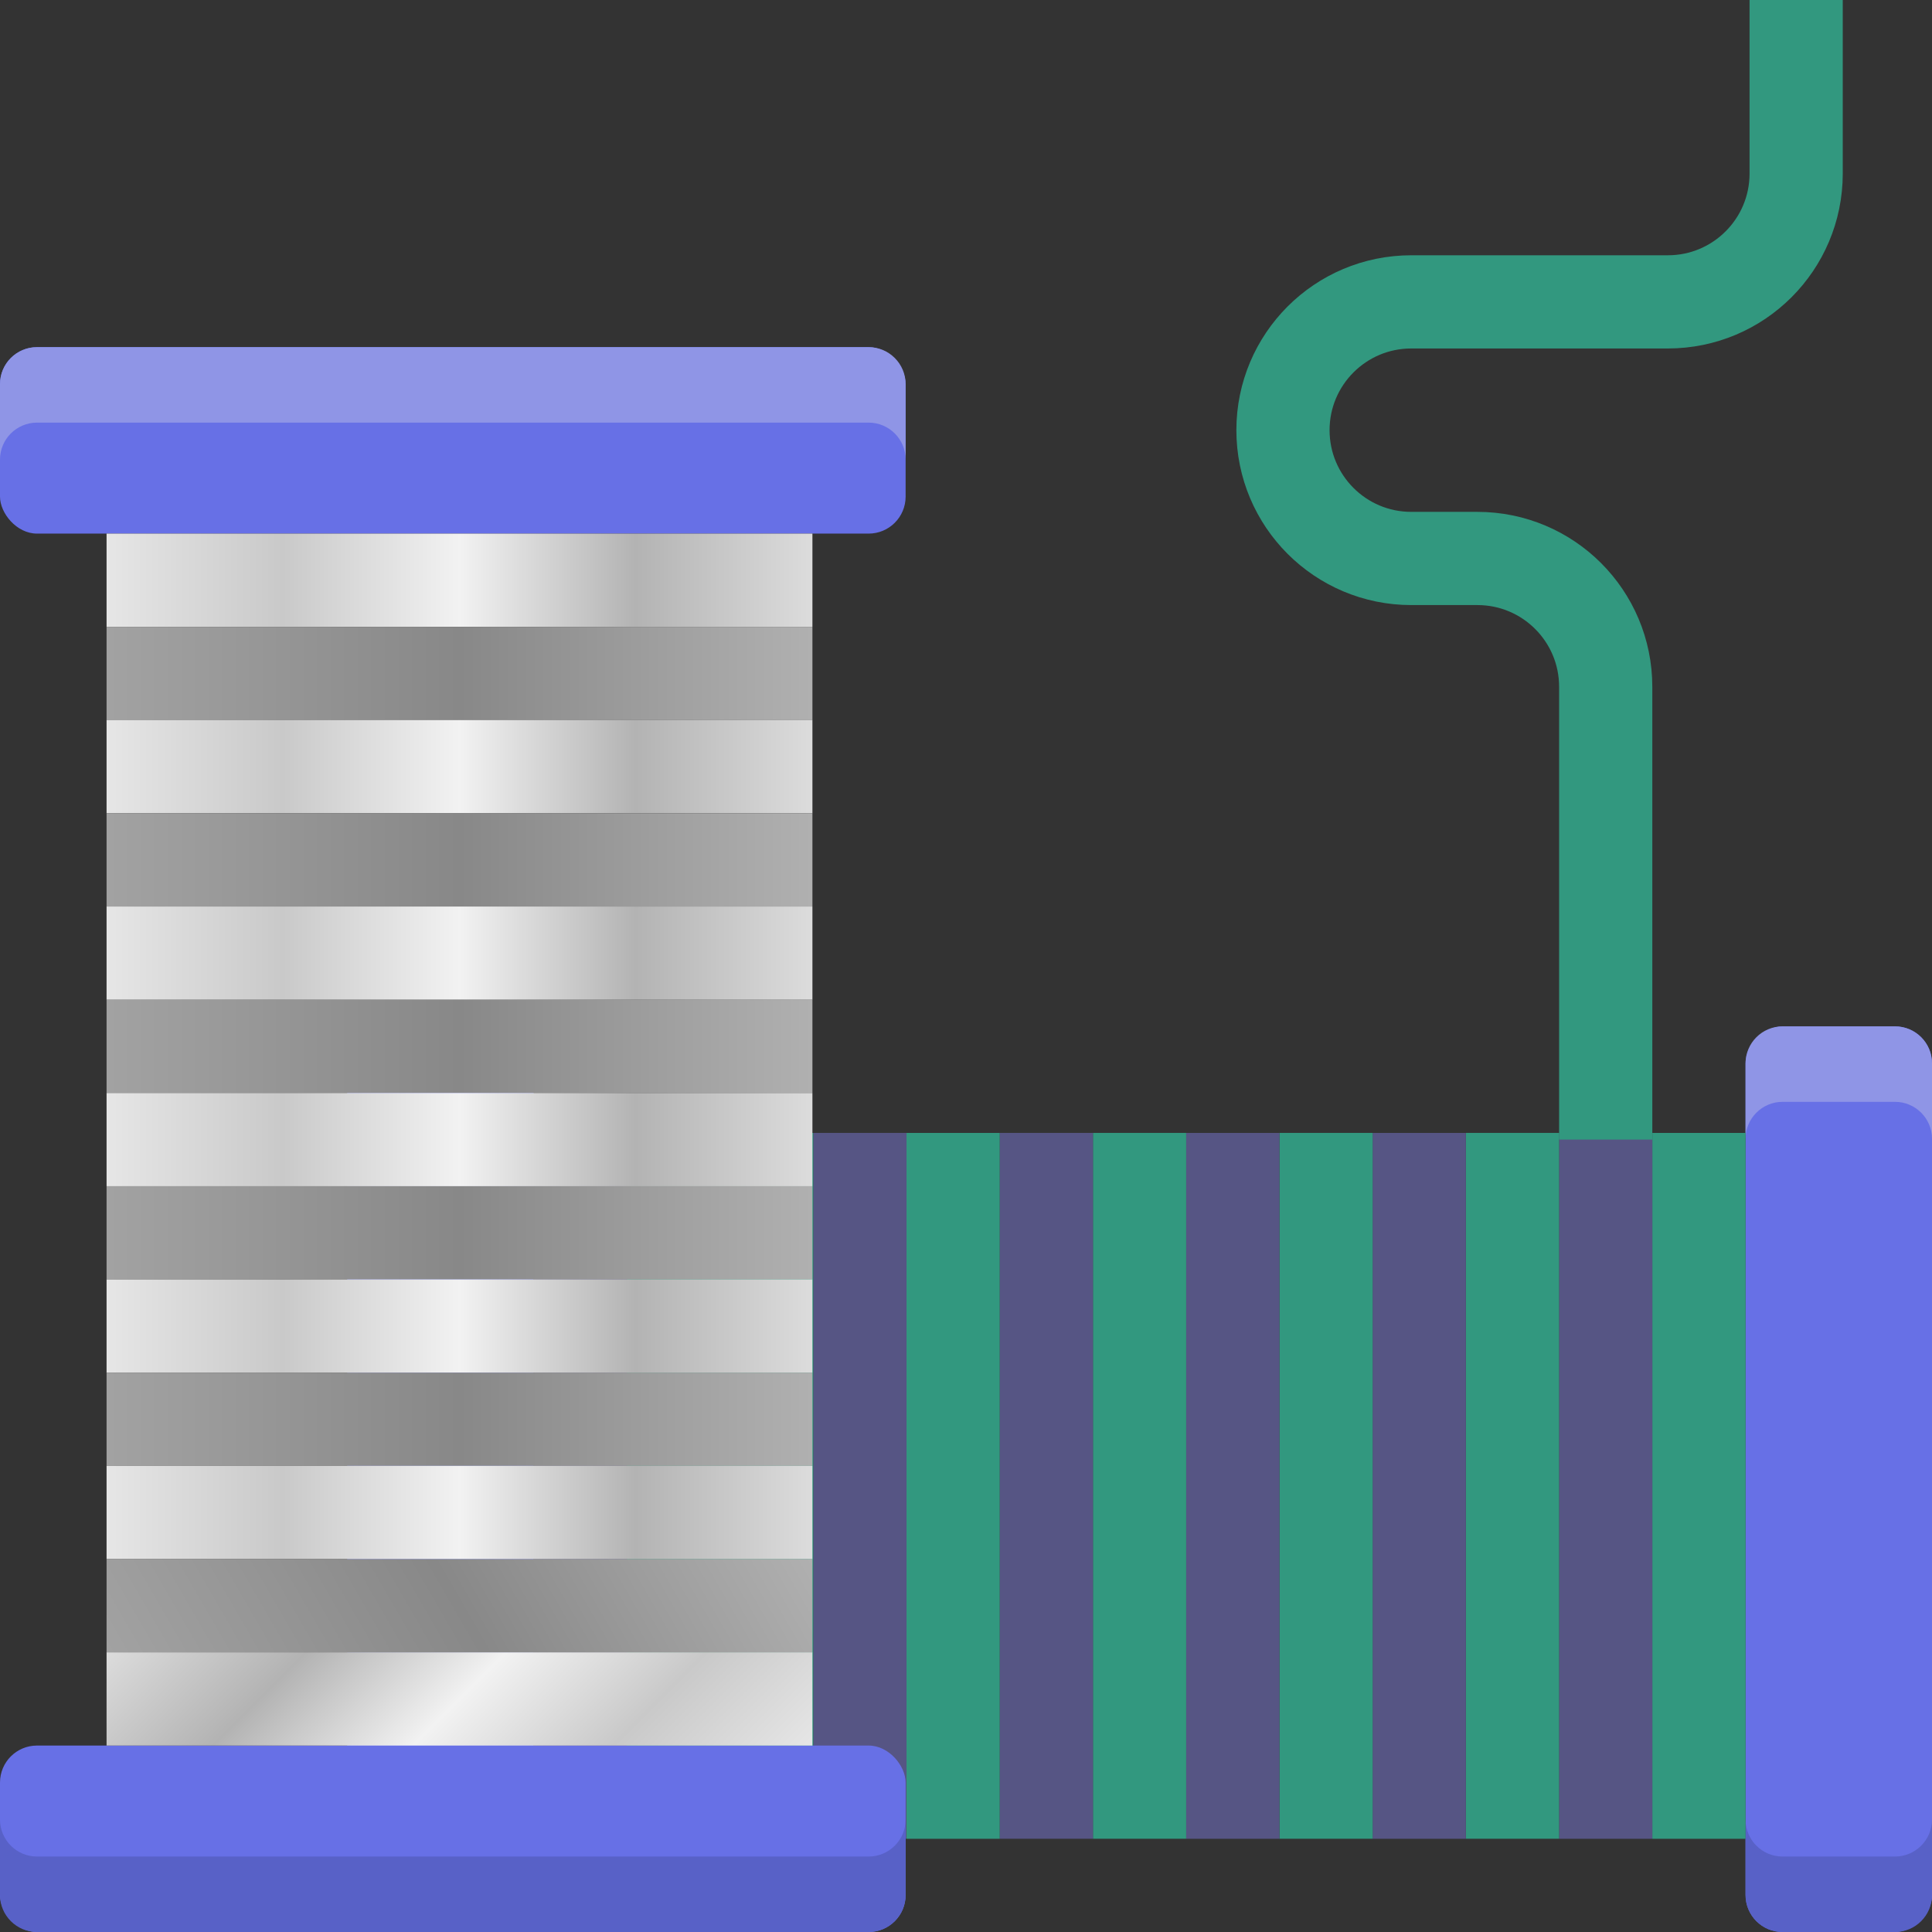 <svg xmlns="http://www.w3.org/2000/svg" xmlns:xlink="http://www.w3.org/1999/xlink" id="Layer_1" data-name="Layer 1" viewBox="0 0 512 512"><rect x="0" y="0" width="512" height="512" fill="#333333" stroke="none"/><defs><style>      .cls-1 {        fill: url(#linear-gradient-13);      }      .cls-2 {        fill: #32987f;      }      .cls-3 {        fill: url(#linear-gradient-2);      }      .cls-4 {        fill: url(#linear-gradient-10);      }      .cls-5 {        fill: url(#linear-gradient-12);      }      .cls-6 {        fill: #5861c7;      }      .cls-7 {        fill: url(#linear-gradient-4);      }      .cls-8 {        fill: none;        stroke: #32987f;        stroke-miterlimit: 10;        stroke-width: 24.7px;      }      .cls-9 {        fill: url(#linear-gradient-3);      }      .cls-10 {        fill: url(#linear-gradient-5);      }      .cls-11 {        fill: #565584;      }      .cls-12 {        fill: url(#linear-gradient-8);      }      .cls-13 {        fill: #8f95e6;      }      .cls-14 {        fill: #6770e6;      }      .cls-15 {        fill: url(#linear-gradient-7);      }      .cls-16 {        fill: url(#linear-gradient-9);      }      .cls-17 {        fill: url(#linear-gradient-11);      }      .cls-18 {        fill: url(#linear-gradient-6);      }      .cls-19 {        fill: url(#linear-gradient);      }    </style><linearGradient id="linear-gradient" x1="28.24" y1="153.76" x2="215.29" y2="153.76" gradientUnits="userSpaceOnUse"><stop offset="0" stop-color="#e6e6e6"></stop><stop offset=".25" stop-color="#c9c9c9"></stop><stop offset=".5" stop-color="#f2f2f2"></stop><stop offset=".75" stop-color="#b3b3b3"></stop><stop offset="1" stop-color="#dcdcdc"></stop></linearGradient><linearGradient id="linear-gradient-2" x1="28.24" y1="178.47" x2="215.29" y2="178.47" gradientUnits="userSpaceOnUse"><stop offset="0" stop-color="#a2a2a2"></stop><stop offset=".5" stop-color="#888"></stop><stop offset="1" stop-color="#b0b0b0"></stop></linearGradient><linearGradient id="linear-gradient-3" y1="203.18" y2="203.18" xlink:href="#linear-gradient"></linearGradient><linearGradient id="linear-gradient-4" y1="227.88" y2="227.88" xlink:href="#linear-gradient-2"></linearGradient><linearGradient id="linear-gradient-5" y1="252.59" y2="252.59" xlink:href="#linear-gradient"></linearGradient><linearGradient id="linear-gradient-6" y1="277.29" y2="277.29" xlink:href="#linear-gradient-2"></linearGradient><linearGradient id="linear-gradient-7" y1="302" y2="302" xlink:href="#linear-gradient"></linearGradient><linearGradient id="linear-gradient-8" y1="326.71" y2="326.71" xlink:href="#linear-gradient-2"></linearGradient><linearGradient id="linear-gradient-9" y1="351.41" y2="351.41" xlink:href="#linear-gradient"></linearGradient><linearGradient id="linear-gradient-10" y1="376.12" y2="376.12" xlink:href="#linear-gradient-2"></linearGradient><linearGradient id="linear-gradient-11" y1="400.82" y2="400.82" xlink:href="#linear-gradient"></linearGradient><linearGradient id="linear-gradient-12" x1="174.71" y1="503.18" x2="68.82" y2="397.29" xlink:href="#linear-gradient"></linearGradient><linearGradient id="linear-gradient-13" x1="46.27" y1="469.12" x2="197.26" y2="381.94" xlink:href="#linear-gradient-2"></linearGradient></defs><rect class="cls-14" x="367.29" y="367.29" width="240" height="49.41" rx="9.8" ry="9.8" transform="translate(879.29 -95.29) rotate(90)"></rect><path class="cls-6" d="M502.2,492h-29.81c-5.41,0-9.8-4.39-9.8-9.8v20c0,5.41,4.39,9.8,9.8,9.8h29.81c5.41,0,9.8-4.39,9.8-9.8v-20c0,5.41-4.39,9.8-9.8,9.8Z"></path><path class="cls-13" d="M472.39,292h29.81c5.41,0,9.8,4.39,9.8,9.8v-20c0-5.41-4.39-9.8-9.8-9.8h-29.81c-5.41,0-9.8,4.39-9.8,9.8v20c0-5.41,4.39-9.8,9.8-9.8Z"></path><rect class="cls-14" x="-3.29" y="367.29" width="240" height="49.41" rx="9.8" ry="9.8" transform="translate(508.71 275.29) rotate(90)"></rect><rect class="cls-2" x="356.71" y="381.41" width="187.06" height="24.71" transform="translate(844 -56.47) rotate(90)"></rect><rect class="cls-11" x="332" y="381.41" width="187.06" height="24.71" transform="translate(819.29 -31.76) rotate(90)"></rect><rect class="cls-2" x="307.29" y="381.41" width="187.06" height="24.71" transform="translate(794.59 -7.06) rotate(90)"></rect><rect class="cls-11" x="282.59" y="381.41" width="187.06" height="24.71" transform="translate(769.88 17.65) rotate(90)"></rect><rect class="cls-2" x="257.88" y="381.41" width="187.06" height="24.71" transform="translate(745.18 42.35) rotate(90)"></rect><rect class="cls-11" x="233.18" y="381.41" width="187.06" height="24.71" transform="translate(720.47 67.06) rotate(90)"></rect><rect class="cls-2" x="208.47" y="381.41" width="187.06" height="24.71" transform="translate(695.76 91.76) rotate(90)"></rect><rect class="cls-11" x="183.76" y="381.41" width="187.06" height="24.71" transform="translate(671.06 116.47) rotate(90)"></rect><rect class="cls-2" x="159.06" y="381.41" width="187.06" height="24.71" transform="translate(646.35 141.18) rotate(90)"></rect><rect class="cls-11" x="134.35" y="381.41" width="187.06" height="24.71" transform="translate(621.65 165.88) rotate(90)"></rect><rect class="cls-2" x="109.65" y="381.41" width="187.06" height="24.71" transform="translate(596.94 190.59) rotate(90)"></rect><rect class="cls-11" x="60.24" y="381.41" width="187.06" height="24.71" transform="translate(547.53 240) rotate(90)"></rect><rect class="cls-2" x="84.94" y="381.41" width="187.06" height="24.71" transform="translate(572.24 215.29) rotate(90)"></rect><rect class="cls-14" y="92" width="240" height="49.41" rx="9.8" ry="9.8"></rect><rect class="cls-14" y="462.59" width="240" height="49.41" rx="9.8" ry="9.8"></rect><path class="cls-6" d="M230.2,492H9.8c-5.41,0-9.8-4.39-9.8-9.8v20c0,5.41,4.39,9.8,9.8,9.8h220.4c5.41,0,9.8-4.39,9.8-9.8v-20c0,5.41-4.39,9.8-9.8,9.8Z"></path><path class="cls-13" d="M9.8,112h220.4c5.41,0,9.8,4.39,9.8,9.8v-20c0-5.41-4.39-9.8-9.8-9.8H9.8c-5.41,0-9.8,4.39-9.8,9.8v20c0-5.41,4.39-9.8,9.8-9.8Z"></path><rect class="cls-19" x="28.24" y="141.41" width="187.06" height="24.71"></rect><rect class="cls-3" x="28.24" y="166.12" width="187.06" height="24.71"></rect><rect class="cls-9" x="28.24" y="190.82" width="187.06" height="24.71"></rect><rect class="cls-7" x="28.24" y="215.53" width="187.06" height="24.71"></rect><rect class="cls-10" x="28.24" y="240.24" width="187.06" height="24.71"></rect><rect class="cls-18" x="28.24" y="264.94" width="187.06" height="24.71"></rect><rect class="cls-15" x="28.24" y="289.65" width="187.06" height="24.71"></rect><rect class="cls-12" x="28.24" y="314.35" width="187.06" height="24.71"></rect><rect class="cls-16" x="28.24" y="339.06" width="187.06" height="24.71"></rect><rect class="cls-4" x="28.24" y="363.76" width="187.06" height="24.71"></rect><rect class="cls-17" x="28.24" y="388.47" width="187.06" height="24.71"></rect><rect class="cls-5" x="28.24" y="437.88" width="187.06" height="24.71"></rect><rect class="cls-1" x="28.24" y="413.18" width="187.06" height="24.71"></rect><path class="cls-8" d="M425.53,302v-120c0-18.78-15.22-34-34-34h-17.53c-18.78,0-34-15.22-34-34h0c0-18.78,15.22-34,34-34h68c18.78,0,34-15.22,34-34V0"></path></svg>